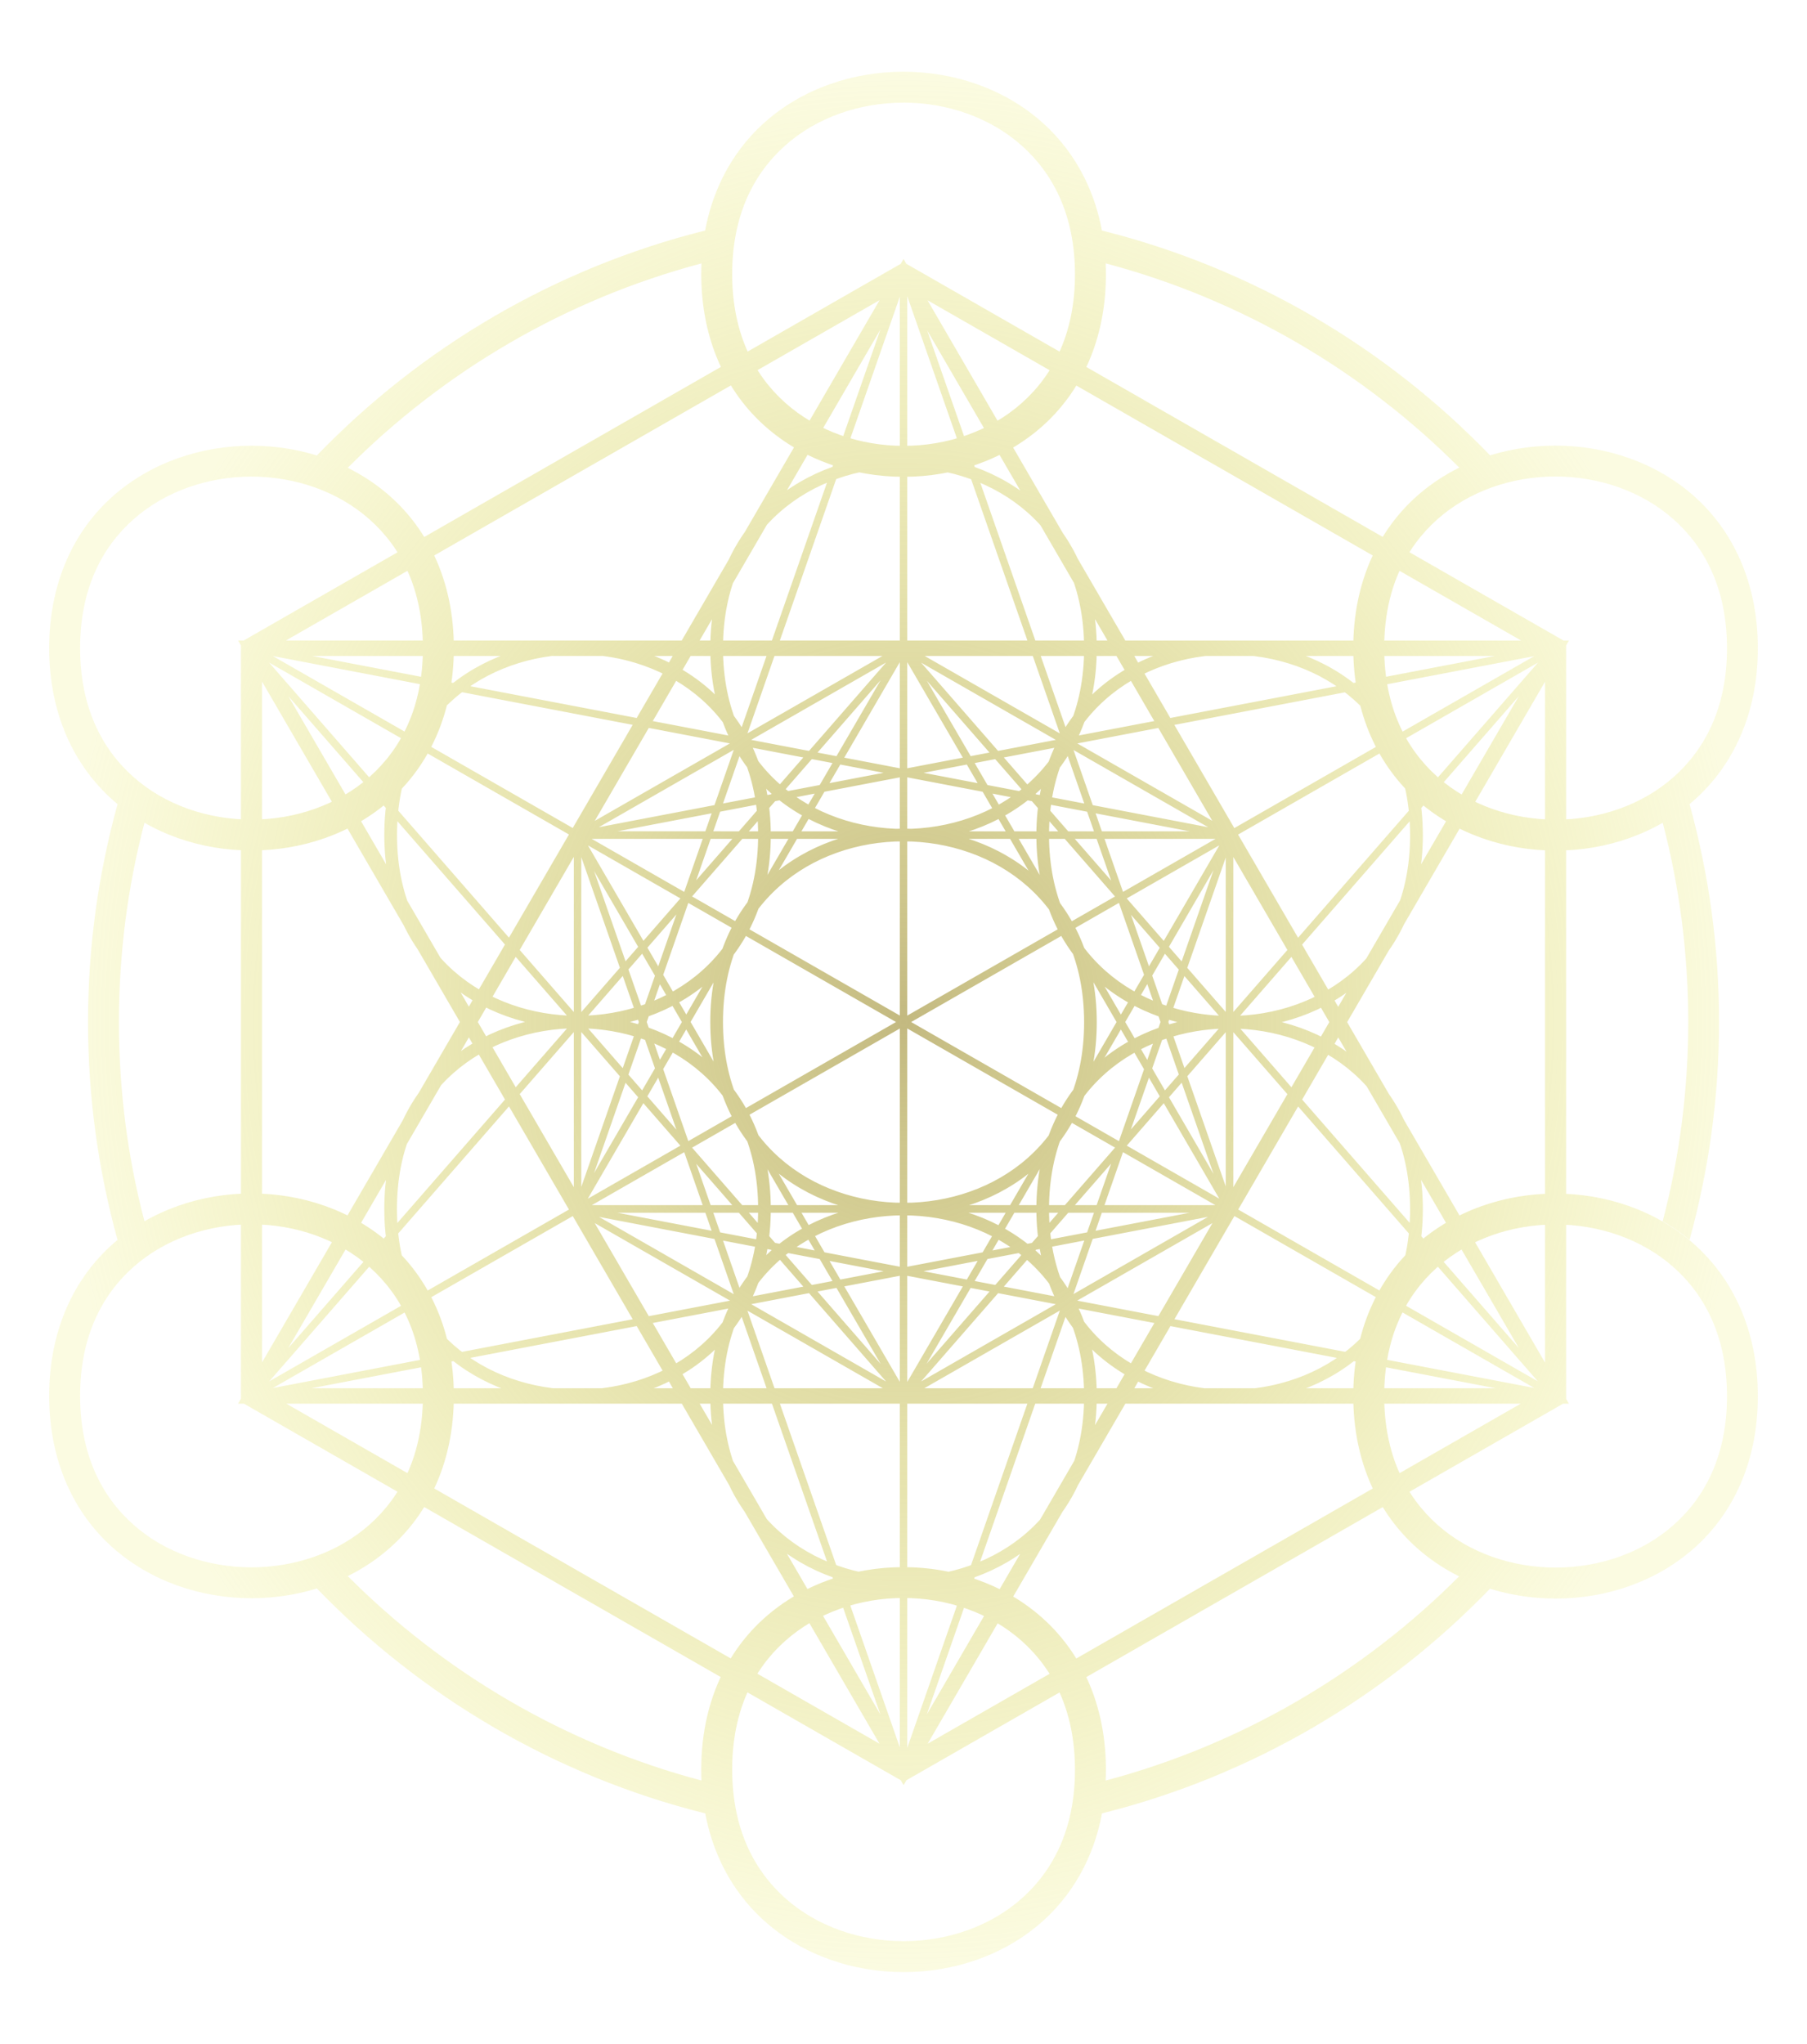 <?xml version="1.0" encoding="UTF-8" standalone="no"?>
<!-- Created with Inkscape (http://www.inkscape.org/) -->

<svg
   width="130mm"
   height="147mm"
   viewBox="0 0 130 147"
   version="1.1"
   id="svg3604"
   inkscape:version="1.2.2 (732a01da63, 2022-12-09)"
   sodipodi:docname="metatrons-cube.svg"
   xmlns:inkscape="http://www.inkscape.org/namespaces/inkscape"
   xmlns:sodipodi="http://sodipodi.sourceforge.net/DTD/sodipodi-0.dtd"
   xmlns:xlink="http://www.w3.org/1999/xlink"
   xmlns="http://www.w3.org/2000/svg"
   xmlns:svg="http://www.w3.org/2000/svg">
  <sodipodi:namedview
     id="namedview3606"
     pagecolor="#ffffff"
     bordercolor="#000000"
     borderopacity="0.25"
     inkscape:showpageshadow="2"
     inkscape:pageopacity="0.0"
     inkscape:pagecheckerboard="0"
     inkscape:deskcolor="#d1d1d1"
     inkscape:document-units="mm"
     showgrid="false"
     inkscape:zoom="0.84096521"
     inkscape:cx="377.54237"
     inkscape:cy="292.52102"
     inkscape:window-width="1680"
     inkscape:window-height="987"
     inkscape:window-x="-8"
     inkscape:window-y="-8"
     inkscape:window-maximized="1"
     inkscape:current-layer="layer1" />
  <defs
     id="defs3601">
    <radialGradient
       inkscape:collect="always"
       xlink:href="#linearGradient18037"
       id="radialGradient10853"
       cx="115.55"
       cy="21.891"
       fx="115.55"
       fy="21.891"
       r="16.733"
       gradientTransform="matrix(1,0,0,1.112,0,-2.449)"
       gradientUnits="userSpaceOnUse" />
    <linearGradient
       inkscape:collect="always"
       id="linearGradient18037">
      <stop
         style="stop-color:#c3b980;stop-opacity:0.995;"
         offset="0"
         id="stop18033" />
      <stop
         style="stop-color:#eeee7d;stop-opacity:0;"
         offset="1"
         id="stop18035" />
    </linearGradient>
    <radialGradient
       inkscape:collect="always"
       xlink:href="#linearGradient10849"
       id="radialGradient17241"
       gradientUnits="userSpaceOnUse"
       gradientTransform="matrix(1,0,0,1.112,0,-2.449)"
       cx="115.55"
       cy="21.891"
       fx="115.55"
       fy="21.891"
       r="16.733" />
    <linearGradient
       inkscape:collect="always"
       id="linearGradient10849">
      <stop
         style="stop-color:#c3b980;stop-opacity:1;"
         offset="0"
         id="stop10845" />
      <stop
         style="stop-color:#eeee7d;stop-opacity:0.23;"
         offset="1"
         id="stop10847" />
    </linearGradient>
    <filter
       style="color-interpolation-filters:sRGB"
       inkscape:label="Drop Shadow"
       id="filter21039"
       x="-0.121"
       y="-0.742"
       width="1.241"
       height="2.485">
      <feFlood
         flood-opacity="1"
         flood-color="rgb(0,0,92)"
         result="flood"
         id="feFlood21029" />
      <feComposite
         in="flood"
         in2="SourceGraphic"
         operator="in"
         result="composite1"
         id="feComposite21031" />
      <feGaussianBlur
         in="composite1"
         stdDeviation="50.467"
         result="blur"
         id="feGaussianBlur21033" />
      <feOffset
         dx="0"
         dy="0"
         result="offset"
         id="feOffset21035" />
      <feComposite
         in="SourceGraphic"
         in2="offset"
         operator="over"
         result="composite2"
         id="feComposite21037" />
    </filter>
  </defs>
  <g
     inkscape:label="Layer 1"
     inkscape:groupmode="layer"
     id="layer1">
    <g
       id="g10779"
       style="fill:url(#radialGradient10853);fill-opacity:1;stroke:none;stroke-width:0.1"
       transform="matrix(3.673,0,0,3.673,-359.413,-6.904)">
      <path
         id="path10777"
         style="color:#000000;fill:url(#radialGradient17241);fill-opacity:1;stroke:none;-inkscape-stroke:none"
         d="m 109.162,14.443 c -0.942,0 -1.886,0.314 -2.598,0.947 -0.711,0.633 -1.185,1.588 -1.184,2.84 0.001,1.252 0.475,2.207 1.188,2.84 0.712,0.633 1.657,0.947 2.6,0.947 0.942,0 1.886,-0.314 2.598,-0.947 0.711,-0.633 1.185,-1.588 1.184,-2.84 -10e-4,-1.252 -0.475,-2.207 -1.188,-2.84 -0.712,-0.633 -1.657,-0.947 -2.6,-0.947 z m 0,0.102 c 0.92,0 1.842,0.305 2.533,0.92 0.692,0.615 1.151,1.539 1.152,2.766 9.9e-4,1.227 -0.458,2.151 -1.148,2.766 -0.691,0.615 -1.611,0.92 -2.531,0.92 -0.92,0 -1.842,-0.305 -2.533,-0.92 -0.692,-0.615 -1.151,-1.539 -1.152,-2.766 -9.9e-4,-1.227 0.458,-2.151 1.148,-2.766 0.691,-0.615 1.611,-0.92 2.531,-0.92 z m 0,0.045 c -0.91,0 -1.819,0.306 -2.5,0.912 -0.681,0.606 -1.136,1.513 -1.135,2.729 9.8e-4,1.215 0.459,2.124 1.141,2.73 0.682,0.606 1.59,0.91 2.5,0.91 0.91,0 1.819,-0.304 2.5,-0.91 0.681,-0.606 1.136,-1.515 1.135,-2.73 -9.8e-4,-1.215 -0.457,-2.122 -1.139,-2.729 -0.682,-0.606 -1.592,-0.912 -2.502,-0.912 z m 0,0.102 c 0.887,0 1.774,0.297 2.436,0.885 0.661,0.588 1.103,1.464 1.104,2.654 9.7e-4,1.19 -0.439,2.068 -1.1,2.656 -0.66,0.588 -1.546,0.883 -2.434,0.883 -0.888,0 -1.772,-0.295 -2.434,-0.883 -0.661,-0.588 -1.105,-1.466 -1.105,-2.656 -9.7e-4,-1.19 0.439,-2.066 1.1,-2.654 0.66,-0.588 1.546,-0.885 2.434,-0.885 z m 0,-0.197 c -0.931,0 -1.864,0.31 -2.564,0.934 -0.701,0.624 -1.167,1.563 -1.166,2.803 0.001,1.239 0.468,2.179 1.17,2.803 0.702,0.624 1.635,0.934 2.566,0.934 0.931,0 1.864,-0.31 2.564,-0.934 0.701,-0.624 1.167,-1.563 1.166,-2.803 -10e-4,-1.239 -0.468,-2.179 -1.17,-2.803 -0.702,-0.624 -1.635,-0.934 -2.566,-0.934 z m 0,0.146 c 0.899,0 1.797,0.301 2.469,0.898 0.672,0.597 1.12,1.489 1.121,2.691 9.8e-4,1.203 -0.447,2.096 -1.117,2.693 -0.671,0.597 -1.568,0.896 -2.467,0.896 -0.899,0 -1.795,-0.299 -2.467,-0.896 -0.672,-0.597 -1.122,-1.491 -1.123,-2.693 -9.8e-4,-1.203 0.447,-2.094 1.117,-2.691 0.671,-0.597 1.568,-0.898 2.467,-0.898 z m 0.002,7.121 c -0.943,0 -1.888,0.316 -2.6,0.949 -0.712,0.633 -1.185,1.588 -1.184,2.84 -10e-4,1.252 0.472,2.206 1.184,2.84 0.712,0.633 1.656,0.949 2.6,0.949 0.943,0 1.888,-0.316 2.6,-0.949 0.712,-0.633 1.187,-1.587 1.186,-2.84 0.001,-1.252 -0.474,-2.206 -1.186,-2.84 -0.712,-0.633 -1.656,-0.949 -2.6,-0.949 z m 0,0.102 c 0.921,0 1.842,0.307 2.533,0.922 0.691,0.615 1.151,1.538 1.15,2.766 10e-4,1.227 -0.459,2.151 -1.15,2.766 -0.691,0.615 -1.612,0.922 -2.533,0.922 -0.921,0 -1.842,-0.307 -2.533,-0.922 -0.691,-0.615 -1.15,-1.538 -1.148,-2.766 -0.001,-1.227 0.457,-2.151 1.148,-2.766 0.691,-0.615 1.612,-0.922 2.533,-0.922 z m 0,0.047 c -0.91,0 -1.82,0.304 -2.502,0.91 -0.682,0.606 -1.136,1.515 -1.135,2.73 -10e-4,1.215 0.453,2.124 1.135,2.73 0.682,0.606 1.592,0.91 2.502,0.91 0.91,0 1.82,-0.304 2.502,-0.91 0.681,-0.606 1.138,-1.515 1.137,-2.73 0.001,-1.215 -0.455,-2.124 -1.137,-2.73 -0.682,-0.606 -1.592,-0.91 -2.502,-0.91 z m 0,0.102 c 0.888,0 1.775,0.295 2.436,0.883 0.661,0.588 1.103,1.466 1.102,2.656 9.9e-4,1.191 -0.441,2.068 -1.102,2.656 -0.661,0.588 -1.547,0.883 -2.436,0.883 -0.888,0 -1.775,-0.295 -2.436,-0.883 -0.661,-0.588 -1.101,-1.466 -1.1,-2.656 -0.001,-1.191 0.439,-2.068 1.1,-2.656 0.661,-0.588 1.547,-0.883 2.436,-0.883 z m 0,-0.199 c -0.932,0 -1.865,0.311 -2.566,0.936 -0.702,0.624 -1.167,1.563 -1.166,2.803 -0.001,1.24 0.464,2.179 1.166,2.803 0.702,0.624 1.634,0.936 2.566,0.936 0.932,0 1.865,-0.311 2.566,-0.936 0.702,-0.624 1.169,-1.563 1.168,-2.803 10e-4,-1.24 -0.466,-2.179 -1.168,-2.803 -0.702,-0.624 -1.634,-0.936 -2.566,-0.936 z m 0,0.148 c 0.899,0 1.797,0.299 2.469,0.896 0.671,0.597 1.12,1.49 1.119,2.693 0.001,1.203 -0.448,2.096 -1.119,2.693 -0.671,0.597 -1.569,0.896 -2.469,0.896 -0.899,0 -1.798,-0.299 -2.469,-0.896 -0.671,-0.597 -1.119,-1.49 -1.117,-2.693 -0.001,-1.203 0.446,-2.096 1.117,-2.693 0.671,-0.597 1.569,-0.896 2.469,-0.896 z m 6.383,-11.178 c -0.942,0 -1.886,0.314 -2.598,0.947 -0.711,0.633 -1.185,1.588 -1.184,2.84 0.001,1.252 0.475,2.207 1.188,2.84 0.712,0.633 1.657,0.947 2.6,0.947 0.942,0 1.886,-0.314 2.598,-0.947 0.711,-0.633 1.185,-1.588 1.184,-2.84 -0.001,-1.252 -0.475,-2.207 -1.188,-2.84 -0.712,-0.633 -1.657,-0.947 -2.6,-0.947 z m 0,0.102 c 0.92,0 1.842,0.305 2.533,0.92 0.692,0.615 1.151,1.539 1.152,2.766 9.9e-4,1.227 -0.458,2.151 -1.148,2.766 -0.691,0.615 -1.611,0.92 -2.531,0.92 -0.92,0 -1.842,-0.305 -2.533,-0.92 -0.692,-0.615 -1.151,-1.539 -1.152,-2.766 -9.9e-4,-1.227 0.458,-2.151 1.148,-2.766 0.691,-0.615 1.611,-0.92 2.531,-0.92 z m 0,0.045 c -0.91,0 -1.819,0.306 -2.5,0.912 -0.681,0.606 -1.136,1.513 -1.135,2.729 9.8e-4,1.215 0.459,2.124 1.141,2.73 0.682,0.606 1.59,0.91 2.5,0.91 0.91,0 1.819,-0.304 2.5,-0.91 0.681,-0.606 1.136,-1.515 1.135,-2.73 -9.8e-4,-1.215 -0.457,-2.122 -1.139,-2.729 -0.682,-0.606 -1.592,-0.912 -2.502,-0.912 z m 0,0.102 c 0.887,0 1.774,0.297 2.436,0.885 0.661,0.588 1.103,1.464 1.104,2.654 9.7e-4,1.19 -0.439,2.068 -1.1,2.656 -0.66,0.588 -1.546,0.883 -2.434,0.883 -0.888,0 -1.772,-0.295 -2.434,-0.883 -0.661,-0.588 -1.105,-1.466 -1.105,-2.656 -9.7e-4,-1.19 0.439,-2.066 1.1,-2.654 0.66,-0.588 1.546,-0.885 2.434,-0.885 z m 0,-0.197 c -0.931,0 -1.864,0.31 -2.564,0.934 -0.701,0.624 -1.167,1.563 -1.166,2.803 10e-4,1.239 0.468,2.179 1.17,2.803 0.702,0.624 1.635,0.934 2.566,0.934 0.931,0 1.864,-0.31 2.564,-0.934 0.701,-0.624 1.167,-1.563 1.166,-2.803 -10e-4,-1.239 -0.468,-2.179 -1.17,-2.803 -0.702,-0.624 -1.635,-0.934 -2.566,-0.934 z m 0,0.146 c 0.899,0 1.797,0.301 2.469,0.898 0.672,0.597 1.12,1.489 1.121,2.691 9.8e-4,1.203 -0.447,2.096 -1.117,2.693 -0.671,0.597 -1.568,0.896 -2.467,0.896 -0.899,0 -1.795,-0.299 -2.467,-0.896 -0.672,-0.597 -1.122,-1.491 -1.123,-2.693 -9.8e-4,-1.203 0.447,-2.094 1.117,-2.691 0.671,-0.597 1.568,-0.898 2.467,-0.898 z m 0,7.123 c -0.942,0 -1.886,0.314 -2.598,0.947 -0.711,0.633 -1.185,1.588 -1.184,2.84 0.001,1.252 0.475,2.207 1.188,2.84 0.712,0.633 1.657,0.947 2.6,0.947 0.942,0 1.886,-0.314 2.598,-0.947 0.711,-0.633 1.185,-1.588 1.184,-2.84 -0.001,-1.252 -0.475,-2.207 -1.188,-2.84 -0.712,-0.633 -1.657,-0.947 -2.6,-0.947 z m 0,0.102 c 0.92,0 1.842,0.305 2.533,0.92 0.692,0.615 1.151,1.539 1.152,2.766 9.9e-4,1.227 -0.458,2.151 -1.148,2.766 -0.691,0.615 -1.611,0.92 -2.531,0.92 -0.92,0 -1.842,-0.305 -2.533,-0.92 -0.692,-0.615 -1.151,-1.539 -1.152,-2.766 -9.9e-4,-1.227 0.458,-2.151 1.148,-2.766 0.691,-0.615 1.611,-0.92 2.531,-0.92 z m 0,0.045 c -0.91,0 -1.819,0.306 -2.5,0.912 -0.681,0.606 -1.136,1.513 -1.135,2.729 9.8e-4,1.215 0.459,2.124 1.141,2.73 0.682,0.606 1.59,0.91 2.5,0.91 0.91,0 1.819,-0.304 2.5,-0.91 0.681,-0.606 1.136,-1.515 1.135,-2.73 -9.8e-4,-1.215 -0.457,-2.122 -1.139,-2.729 -0.682,-0.606 -1.592,-0.912 -2.502,-0.912 z m 0,0.102 c 0.887,0 1.774,0.297 2.436,0.885 0.661,0.588 1.103,1.464 1.104,2.654 9.7e-4,1.19 -0.439,2.068 -1.1,2.656 -0.66,0.588 -1.546,0.883 -2.434,0.883 -0.888,0 -1.772,-0.295 -2.434,-0.883 -0.661,-0.588 -1.105,-1.466 -1.105,-2.656 -9.7e-4,-1.19 0.439,-2.066 1.1,-2.654 0.66,-0.588 1.546,-0.885 2.434,-0.885 z m 0,-0.197 c -0.931,0 -1.864,0.31 -2.564,0.934 -0.701,0.624 -1.167,1.563 -1.166,2.803 10e-4,1.239 0.468,2.179 1.17,2.803 0.702,0.624 1.635,0.934 2.566,0.934 0.931,0 1.864,-0.31 2.564,-0.934 0.701,-0.624 1.167,-1.563 1.166,-2.803 -10e-4,-1.239 -0.468,-2.179 -1.17,-2.803 -0.702,-0.624 -1.635,-0.934 -2.566,-0.934 z m 0,0.146 c 0.899,0 1.797,0.301 2.469,0.898 0.672,0.597 1.12,1.489 1.121,2.691 9.8e-4,1.203 -0.447,2.096 -1.117,2.693 -0.671,0.597 -1.568,0.896 -2.467,0.896 -0.899,0 -1.795,-0.299 -2.467,-0.896 -0.672,-0.597 -1.122,-1.491 -1.123,-2.693 -9.8e-4,-1.203 0.447,-2.094 1.117,-2.691 0.671,-0.597 1.568,-0.898 2.467,-0.898 z m 6.387,-3.857 c -0.943,0 -1.886,0.316 -2.598,0.949 -0.711,0.633 -1.184,1.586 -1.184,2.838 8.3e-4,1.252 0.475,2.207 1.188,2.84 0.712,0.633 1.655,0.947 2.598,0.947 0.942,0 1.886,-0.314 2.598,-0.947 0.711,-0.633 1.186,-1.588 1.186,-2.84 -8.3e-4,-1.252 -0.475,-2.205 -1.188,-2.838 -0.712,-0.633 -1.657,-0.949 -2.6,-0.949 z m 0,0.102 c 0.92,0 1.842,0.307 2.533,0.922 0.691,0.615 1.152,1.537 1.152,2.764 8.1e-4,1.227 -0.46,2.151 -1.15,2.766 -0.691,0.615 -1.611,0.92 -2.531,0.92 -0.92,0 -1.84,-0.305 -2.531,-0.92 -0.691,-0.615 -1.152,-1.539 -1.152,-2.766 -8.1e-4,-1.227 0.458,-2.149 1.148,-2.764 0.691,-0.615 1.611,-0.922 2.531,-0.922 z m 0,0.047 c -0.91,0 -1.819,0.304 -2.5,0.91 -0.681,0.606 -1.136,1.514 -1.135,2.729 8.1e-4,1.215 0.457,2.122 1.139,2.729 0.682,0.606 1.59,0.912 2.5,0.912 0.91,0 1.819,-0.306 2.5,-0.912 0.681,-0.606 1.136,-1.514 1.135,-2.729 -8.1e-4,-1.215 -0.455,-2.122 -1.137,-2.729 -0.682,-0.606 -1.592,-0.91 -2.502,-0.91 z m 0,0.102 c 0.888,0 1.774,0.295 2.436,0.883 0.661,0.588 1.101,1.464 1.102,2.654 7.8e-4,1.19 -0.439,2.066 -1.1,2.654 -0.66,0.588 -1.546,0.885 -2.434,0.885 -0.887,0 -1.772,-0.297 -2.434,-0.885 -0.661,-0.588 -1.103,-1.464 -1.104,-2.654 -7.9e-4,-1.19 0.439,-2.066 1.1,-2.654 0.66,-0.588 1.546,-0.883 2.434,-0.883 z m 0,-0.199 c -0.931,0 -1.863,0.312 -2.564,0.936 -0.701,0.624 -1.167,1.562 -1.166,2.801 8.2e-4,1.239 0.468,2.179 1.17,2.803 0.702,0.624 1.633,0.934 2.564,0.934 0.931,0 1.863,-0.31 2.564,-0.934 0.701,-0.624 1.169,-1.564 1.168,-2.803 -8.2e-4,-1.239 -0.468,-2.177 -1.17,-2.801 -0.702,-0.624 -1.635,-0.936 -2.566,-0.936 z m 0,0.148 c 0.899,0 1.797,0.3 2.469,0.896 0.671,0.597 1.118,1.489 1.119,2.691 7.9e-4,1.202 -0.447,2.094 -1.117,2.691 -0.671,0.597 -1.568,0.898 -2.467,0.898 -0.899,0 -1.795,-0.302 -2.467,-0.898 -0.672,-0.597 -1.12,-1.489 -1.121,-2.691 -7.9e-4,-1.202 0.447,-2.094 1.117,-2.691 0.671,-0.597 1.568,-0.896 2.467,-0.896 z m 0,7.121 c -0.943,0 -1.886,0.316 -2.598,0.949 -0.711,0.633 -1.184,1.586 -1.184,2.838 8.3e-4,1.252 0.475,2.207 1.188,2.84 0.712,0.633 1.655,0.947 2.598,0.947 0.942,0 1.886,-0.314 2.598,-0.947 0.711,-0.633 1.186,-1.588 1.186,-2.84 -8.3e-4,-1.252 -0.475,-2.205 -1.188,-2.838 -0.712,-0.633 -1.657,-0.949 -2.6,-0.949 z m 0,0.102 c 0.92,0 1.842,0.307 2.533,0.922 0.691,0.615 1.152,1.537 1.152,2.764 8.1e-4,1.227 -0.46,2.151 -1.15,2.766 -0.691,0.615 -1.611,0.92 -2.531,0.92 -0.92,0 -1.84,-0.305 -2.531,-0.92 -0.691,-0.615 -1.152,-1.539 -1.152,-2.766 -8.1e-4,-1.227 0.458,-2.149 1.148,-2.764 0.691,-0.615 1.611,-0.922 2.531,-0.922 z m 0,0.047 c -0.91,0 -1.819,0.304 -2.5,0.91 -0.681,0.606 -1.136,1.514 -1.135,2.729 8.1e-4,1.215 0.457,2.122 1.139,2.729 0.682,0.606 1.59,0.912 2.5,0.912 0.91,0 1.819,-0.306 2.5,-0.912 0.681,-0.606 1.136,-1.514 1.135,-2.729 -8.1e-4,-1.215 -0.455,-2.122 -1.137,-2.729 -0.682,-0.606 -1.592,-0.91 -2.502,-0.91 z m 0,0.102 c 0.888,0 1.774,0.295 2.436,0.883 0.661,0.588 1.101,1.464 1.102,2.654 7.8e-4,1.19 -0.439,2.066 -1.1,2.654 -0.66,0.588 -1.546,0.885 -2.434,0.885 -0.887,0 -1.772,-0.297 -2.434,-0.885 -0.661,-0.588 -1.103,-1.464 -1.104,-2.654 -7.9e-4,-1.19 0.439,-2.066 1.1,-2.654 0.66,-0.588 1.546,-0.883 2.434,-0.883 z m 0,-0.199 c -0.931,0 -1.863,0.312 -2.564,0.936 -0.701,0.624 -1.167,1.562 -1.166,2.801 8.2e-4,1.239 0.468,2.179 1.17,2.803 0.702,0.624 1.633,0.934 2.564,0.934 0.931,0 1.863,-0.31 2.564,-0.934 0.701,-0.624 1.169,-1.564 1.168,-2.803 -8.2e-4,-1.239 -0.468,-2.177 -1.17,-2.801 -0.702,-0.624 -1.635,-0.936 -2.566,-0.936 z m 0,0.148 c 0.899,0 1.797,0.3 2.469,0.896 0.671,0.597 1.118,1.489 1.119,2.691 7.9e-4,1.202 -0.447,2.094 -1.117,2.691 -0.671,0.597 -1.568,0.898 -2.467,0.898 -0.899,0 -1.795,-0.302 -2.467,-0.898 -0.672,-0.597 -1.12,-1.489 -1.121,-2.691 -7.9e-4,-1.202 0.447,-2.094 1.117,-2.691 0.671,-0.597 1.568,-0.896 2.467,-0.896 z m -6.387,3.461 c -0.942,0 -1.886,0.314 -2.598,0.947 -0.711,0.633 -1.185,1.588 -1.184,2.84 0.001,1.252 0.475,2.207 1.188,2.84 0.712,0.633 1.657,0.947 2.6,0.947 0.942,0 1.886,-0.314 2.598,-0.947 0.711,-0.633 1.185,-1.588 1.184,-2.84 -0.001,-1.252 -0.475,-2.207 -1.188,-2.84 -0.712,-0.633 -1.657,-0.947 -2.6,-0.947 z m 0,0.102 c 0.92,0 1.842,0.305 2.533,0.92 0.692,0.615 1.151,1.539 1.152,2.766 9.9e-4,1.227 -0.458,2.151 -1.148,2.766 -0.691,0.615 -1.611,0.92 -2.531,0.92 -0.92,0 -1.842,-0.305 -2.533,-0.92 -0.692,-0.615 -1.151,-1.539 -1.152,-2.766 -9.9e-4,-1.227 0.458,-2.151 1.148,-2.766 0.691,-0.615 1.611,-0.92 2.531,-0.92 z m 0,0.045 c -0.91,0 -1.819,0.306 -2.5,0.912 -0.681,0.606 -1.136,1.513 -1.135,2.729 9.8e-4,1.215 0.459,2.122 1.141,2.729 0.682,0.606 1.59,0.912 2.5,0.912 0.91,0 1.819,-0.306 2.5,-0.912 0.681,-0.606 1.136,-1.513 1.135,-2.729 -9.8e-4,-1.215 -0.457,-2.122 -1.139,-2.729 -0.682,-0.606 -1.592,-0.912 -2.502,-0.912 z m 0,0.102 c 0.887,0 1.774,0.297 2.436,0.885 0.661,0.588 1.103,1.464 1.104,2.654 9.7e-4,1.19 -0.439,2.066 -1.1,2.654 -0.66,0.588 -1.546,0.885 -2.434,0.885 -0.887,0 -1.772,-0.297 -2.434,-0.885 -0.661,-0.588 -1.105,-1.464 -1.105,-2.654 -9.7e-4,-1.19 0.439,-2.066 1.1,-2.654 0.66,-0.588 1.546,-0.885 2.434,-0.885 z m 0,-0.197 c -0.931,0 -1.864,0.31 -2.564,0.934 -0.701,0.624 -1.167,1.563 -1.166,2.803 10e-4,1.239 0.468,2.179 1.17,2.803 0.702,0.624 1.635,0.934 2.566,0.934 0.931,0 1.864,-0.31 2.564,-0.934 0.701,-0.624 1.167,-1.563 1.166,-2.803 -10e-4,-1.239 -0.468,-2.179 -1.17,-2.803 -0.702,-0.624 -1.635,-0.934 -2.566,-0.934 z m 0,0.146 c 0.899,0 1.797,0.301 2.469,0.898 0.672,0.597 1.12,1.489 1.121,2.691 9.8e-4,1.203 -0.447,2.094 -1.117,2.691 -0.671,0.597 -1.568,0.898 -2.467,0.898 -0.899,0 -1.795,-0.301 -2.467,-0.898 -0.672,-0.597 -1.122,-1.489 -1.123,-2.691 -9.8e-4,-1.203 0.447,-2.094 1.117,-2.691 0.671,-0.597 1.568,-0.898 2.467,-0.898 z m 12.771,-0.375 c -0.982,0 -1.969,0.326 -2.717,0.992 -0.748,0.666 -1.243,1.676 -1.242,2.973 8.6e-4,1.296 0.497,2.307 1.246,2.973 0.749,0.666 1.736,0.992 2.719,0.992 0.982,0 1.969,-0.326 2.717,-0.992 0.748,-0.666 1.243,-1.676 1.242,-2.973 -8.6e-4,-1.296 -0.497,-2.307 -1.246,-2.973 -0.749,-0.666 -1.736,-0.992 -2.719,-0.992 z m 0,0.605 c 0.848,0 1.692,0.283 2.316,0.838 0.624,0.555 1.044,1.376 1.045,2.521 7.6e-4,1.145 -0.418,1.967 -1.041,2.521 -0.623,0.555 -1.467,0.838 -2.314,0.838 -0.848,0 -1.692,-0.283 -2.316,-0.838 -0.624,-0.555 -1.042,-1.376 -1.043,-2.521 -7.6e-4,-1.145 0.416,-1.967 1.039,-2.521 0.623,-0.555 1.467,-0.838 2.314,-0.838 z M 102.779,25.248 c -0.982,0 -1.97,0.327 -2.719,0.992 -0.749,0.665 -1.244,1.675 -1.244,2.971 0,1.296 0.495,2.305 1.244,2.971 0.749,0.665 1.736,0.992 2.719,0.992 0.982,0 1.968,-0.327 2.717,-0.992 0.749,-0.665 1.246,-1.675 1.246,-2.971 0,-1.296 -0.497,-2.305 -1.246,-2.971 -0.749,-0.665 -1.735,-0.992 -2.717,-0.992 z m 0,0.605 c 0.848,0 1.691,0.283 2.314,0.838 0.624,0.555 1.043,1.375 1.043,2.52 0,1.144 -0.419,1.965 -1.043,2.52 -0.624,0.555 -1.467,0.838 -2.314,0.838 -0.848,0 -1.693,-0.283 -2.316,-0.838 -0.624,-0.555 -1.041,-1.375 -1.041,-2.52 0,-1.144 0.417,-1.965 1.041,-2.52 0.624,-0.555 1.469,-0.838 2.316,-0.838 z m 25.539,-15.248 c -0.982,0 -1.969,0.326 -2.717,0.992 -0.748,0.666 -1.243,1.676 -1.242,2.973 8.6e-4,1.296 0.497,2.307 1.246,2.973 0.749,0.666 1.736,0.992 2.719,0.992 0.982,0 1.969,-0.326 2.717,-0.992 0.748,-0.666 1.243,-1.676 1.242,-2.973 -8.6e-4,-1.296 -0.497,-2.307 -1.246,-2.973 -0.749,-0.666 -1.736,-0.992 -2.719,-0.992 z m 0,0.605 c 0.848,0 1.692,0.285 2.316,0.84 0.624,0.555 1.044,1.374 1.045,2.52 7.6e-4,1.145 -0.418,1.967 -1.041,2.521 -0.623,0.555 -1.467,0.838 -2.314,0.838 -0.848,0 -1.692,-0.283 -2.316,-0.838 -0.624,-0.555 -1.042,-1.376 -1.043,-2.521 -7.6e-4,-1.145 0.416,-1.965 1.039,-2.52 0.623,-0.555 1.467,-0.84 2.314,-0.84 z M 102.779,10.607 c -0.982,0 -1.97,0.327 -2.719,0.992 -0.749,0.665 -1.244,1.675 -1.244,2.971 0,1.296 0.495,2.307 1.244,2.973 0.749,0.665 1.736,0.99 2.719,0.99 0.982,0 1.968,-0.325 2.717,-0.99 0.749,-0.665 1.246,-1.677 1.246,-2.973 0,-1.296 -0.497,-2.305 -1.246,-2.971 -0.749,-0.665 -1.735,-0.992 -2.717,-0.992 z m 0,0.605 c 0.848,0 1.691,0.285 2.314,0.84 0.624,0.555 1.043,1.373 1.043,2.518 0,1.144 -0.419,1.965 -1.043,2.52 -0.624,0.555 -1.467,0.838 -2.314,0.838 -0.848,0 -1.693,-0.283 -2.316,-0.838 -0.624,-0.555 -1.041,-1.375 -1.041,-2.52 0,-1.144 0.417,-1.963 1.041,-2.518 0.624,-0.555 1.469,-0.84 2.316,-0.84 z m 12.768,-7.928 c -0.982,0 -1.969,0.326 -2.717,0.992 -0.748,0.666 -1.243,1.676 -1.242,2.973 10e-4,1.297 0.499,2.309 1.248,2.975 0.749,0.666 1.734,0.992 2.717,0.992 0.982,0 1.969,-0.326 2.717,-0.992 0.748,-0.666 1.245,-1.678 1.244,-2.975 -10e-4,-1.297 -0.499,-2.307 -1.248,-2.973 -0.749,-0.666 -1.736,-0.992 -2.719,-0.992 z m 0,0.605 c 0.848,0 1.692,0.285 2.316,0.84 0.624,0.555 1.044,1.374 1.045,2.52 9.3e-4,1.145 -0.418,1.967 -1.041,2.521 -0.623,0.555 -1.467,0.84 -2.314,0.84 -0.848,0 -1.692,-0.285 -2.316,-0.84 -0.624,-0.555 -1.042,-1.376 -1.043,-2.521 -9.2e-4,-1.145 0.416,-1.967 1.039,-2.521 0.623,-0.555 1.467,-0.838 2.314,-0.838 z m 0,28.676 c -0.982,0 -1.969,0.326 -2.717,0.992 -0.748,0.666 -1.243,1.676 -1.242,2.973 10e-4,1.297 0.499,2.307 1.248,2.973 0.749,0.666 1.734,0.992 2.717,0.992 0.982,0 1.969,-0.326 2.717,-0.992 0.748,-0.666 1.245,-1.676 1.244,-2.973 -10e-4,-1.297 -0.499,-2.307 -1.248,-2.973 -0.749,-0.666 -1.736,-0.992 -2.719,-0.992 z m 0,0.604 c 0.848,0 1.692,0.285 2.316,0.84 0.624,0.555 1.044,1.376 1.045,2.521 9.3e-4,1.145 -0.418,1.967 -1.041,2.521 -0.623,0.555 -1.467,0.838 -2.314,0.838 -0.848,0 -1.692,-0.283 -2.316,-0.838 -0.624,-0.555 -1.042,-1.376 -1.043,-2.521 -9.2e-4,-1.145 0.416,-1.967 1.039,-2.521 0.623,-0.555 1.467,-0.84 2.314,-0.84 z m -3.881,-26.776 c -2.944,0.736 -5.564,2.289 -7.607,4.405 0.056,0.017 0.111,0.036 0.166,0.056 0.058,0.021 0.115,0.042 0.172,0.066 0.057,0.023 0.113,0.048 0.169,0.073 0.033,0.015 0.065,0.032 0.097,0.048 1.887,-1.894 4.266,-3.297 6.93,-4.004 3.6e-4,-0.009 1.1e-4,-0.017 5.2e-4,-0.026 0.004,-0.079 0.01,-0.157 0.017,-0.233 0.007,-0.076 0.016,-0.152 0.027,-0.226 0.008,-0.053 0.018,-0.105 0.028,-0.158 z m 7.842,0.643 c 2.662,0.707 5.041,2.109 6.928,4.001 0.032,-0.016 0.063,-0.032 0.095,-0.047 0.056,-0.026 0.112,-0.05 0.169,-0.073 0.057,-0.023 0.114,-0.046 0.172,-0.066 0.055,-0.02 0.111,-0.038 0.167,-0.055 -2.042,-2.115 -4.662,-3.667 -7.605,-4.403 0.01,0.052 0.02,0.105 0.028,0.158 0.011,0.074 0.021,0.15 0.028,0.226 0.008,0.076 0.013,0.154 0.017,0.233 4.2e-4,0.009 1.4e-4,0.017 5.2e-4,0.026 z m 11.438,10.587 c -0.016,0.013 -0.031,0.027 -0.048,0.04 -0.049,0.039 -0.098,0.077 -0.148,0.113 -0.05,0.036 -0.101,0.071 -0.153,0.105 -0.052,0.034 -0.104,0.066 -0.158,0.097 -0.006,0.004 -0.013,0.007 -0.019,0.01 0.326,1.246 0.5,2.553 0.5,3.902 0,1.349 -0.174,2.657 -0.5,3.903 0.005,0.003 0.01,0.005 0.015,0.008 0.053,0.031 0.106,0.063 0.158,0.097 0.052,0.034 0.103,0.069 0.153,0.105 0.05,0.036 0.1,0.074 0.148,0.113 0.017,0.014 0.034,0.029 0.051,0.043 0.376,-1.359 0.578,-2.791 0.578,-4.27 0,-1.478 -0.202,-2.908 -0.578,-4.267 z m -3.905,15.36 c -0.055,-0.017 -0.11,-0.035 -0.164,-0.054 -0.058,-0.021 -0.115,-0.042 -0.172,-0.066 -0.057,-0.023 -0.113,-0.048 -0.169,-0.073 -0.033,-0.015 -0.066,-0.032 -0.099,-0.049 -1.887,1.893 -4.266,3.296 -6.928,4.003 -3.6e-4,0.009 -1e-4,0.018 -5.1e-4,0.026 -0.004,0.079 -0.01,0.157 -0.017,0.233 -0.007,0.076 -0.017,0.152 -0.028,0.226 -0.008,0.054 -0.018,0.106 -0.027,0.158 2.943,-0.736 5.563,-2.289 7.605,-4.404 z m -15.374,4.405 c -0.01,-0.052 -0.02,-0.105 -0.028,-0.159 -0.011,-0.074 -0.021,-0.149 -0.028,-0.226 -0.008,-0.077 -0.013,-0.154 -0.017,-0.233 -4.2e-4,-0.009 -1.4e-4,-0.017 -5.1e-4,-0.026 -2.663,-0.707 -5.042,-2.111 -6.93,-4.004 -0.032,0.016 -0.065,0.032 -0.097,0.048 -0.056,0.026 -0.112,0.05 -0.169,0.073 -0.057,0.023 -0.114,0.045 -0.172,0.066 -0.055,0.02 -0.111,0.038 -0.167,0.055 2.043,2.116 4.664,3.67 7.609,4.406 z M 100.155,26.161 c 0.016,-0.014 0.032,-0.028 0.049,-0.041 0.049,-0.039 0.098,-0.076 0.148,-0.113 0.05,-0.036 0.101,-0.072 0.153,-0.105 0.052,-0.034 0.105,-0.066 0.158,-0.097 0.006,-0.004 0.013,-0.007 0.019,-0.01 -0.326,-1.246 -0.5,-2.555 -0.5,-3.904 0,-1.348 0.174,-2.656 0.5,-3.902 -0.006,-0.004 -0.012,-0.007 -0.018,-0.01 -0.053,-0.031 -0.106,-0.063 -0.158,-0.097 -0.052,-0.034 -0.103,-0.069 -0.153,-0.105 -0.05,-0.036 -0.1,-0.074 -0.148,-0.113 -0.017,-0.013 -0.033,-0.028 -0.049,-0.041 -0.376,1.359 -0.579,2.79 -0.579,4.268 0,1.479 0.202,2.911 0.579,4.27 z m 15.396,-19.147 -0.104,0.059 -12.875,7.379 v 14.879 l 12.979,7.439 12.977,-7.439 V 14.451 Z m -0.002,0.475 12.566,7.201 v 14.402 l -12.564,7.201 -12.566,-7.201 V 14.689 Z m -12.965,6.971 0.139,0.16 12.84,14.717 6.488,-11.158 z m 0.391,0.223 18.846,3.602 -6.283,10.801 z m 25.543,-0.223 -0.209,0.039 -19.26,3.68 6.49,11.158 z m -0.393,0.225 -12.562,14.4 -6.281,-10.801 z m -25.609,-0.264 0.133,0.227 12.902,22.186 13.033,-22.412 z m 0.527,0.303 h 25.016 l -12.508,21.508 z m 25.242,-0.215 -25.543,14.639 0.074,0.129 25.541,-14.641 z m -12.746,-0.062 -6.49,11.158 19.469,3.719 -0.141,-0.16 z m 0.023,0.252 12.562,14.4 -18.844,-3.6 z m -0.012,-7.748 -0.131,0.225 -12.904,22.189 h 26.068 z m 0,0.602 12.51,21.51 H 103.041 Z M 115.477,7.25 v 29.281 h 0.146 V 7.25 Z m -12.66,7.258 -0.074,0.127 25.543,14.641 0.072,-0.129 z m 12.734,-0.021 -0.037,0.021 -6.422,3.68 v 7.406 l 6.459,3.701 6.459,-3.701 V 18.188 Z m -0.002,0.17 6.312,3.617 v 7.234 l -6.311,3.619 -6.312,-3.619 v -7.234 z m 0.014,-0.211 -12.979,14.879 0.209,-0.041 19.258,-3.68 z m -0.025,0.252 6.283,10.801 -18.846,3.602 z m 0.014,-7.67 -6.49,18.598 h 0.104 12.875 z m 0,0.447 6.283,18.002 h -12.566 z m -6.49,10.682 6.49,18.598 0.068,-0.199 6.42,-18.398 z m 0.207,0.148 h 12.566 l -6.283,18.004 z" />
    </g>
  </g>
</svg>

